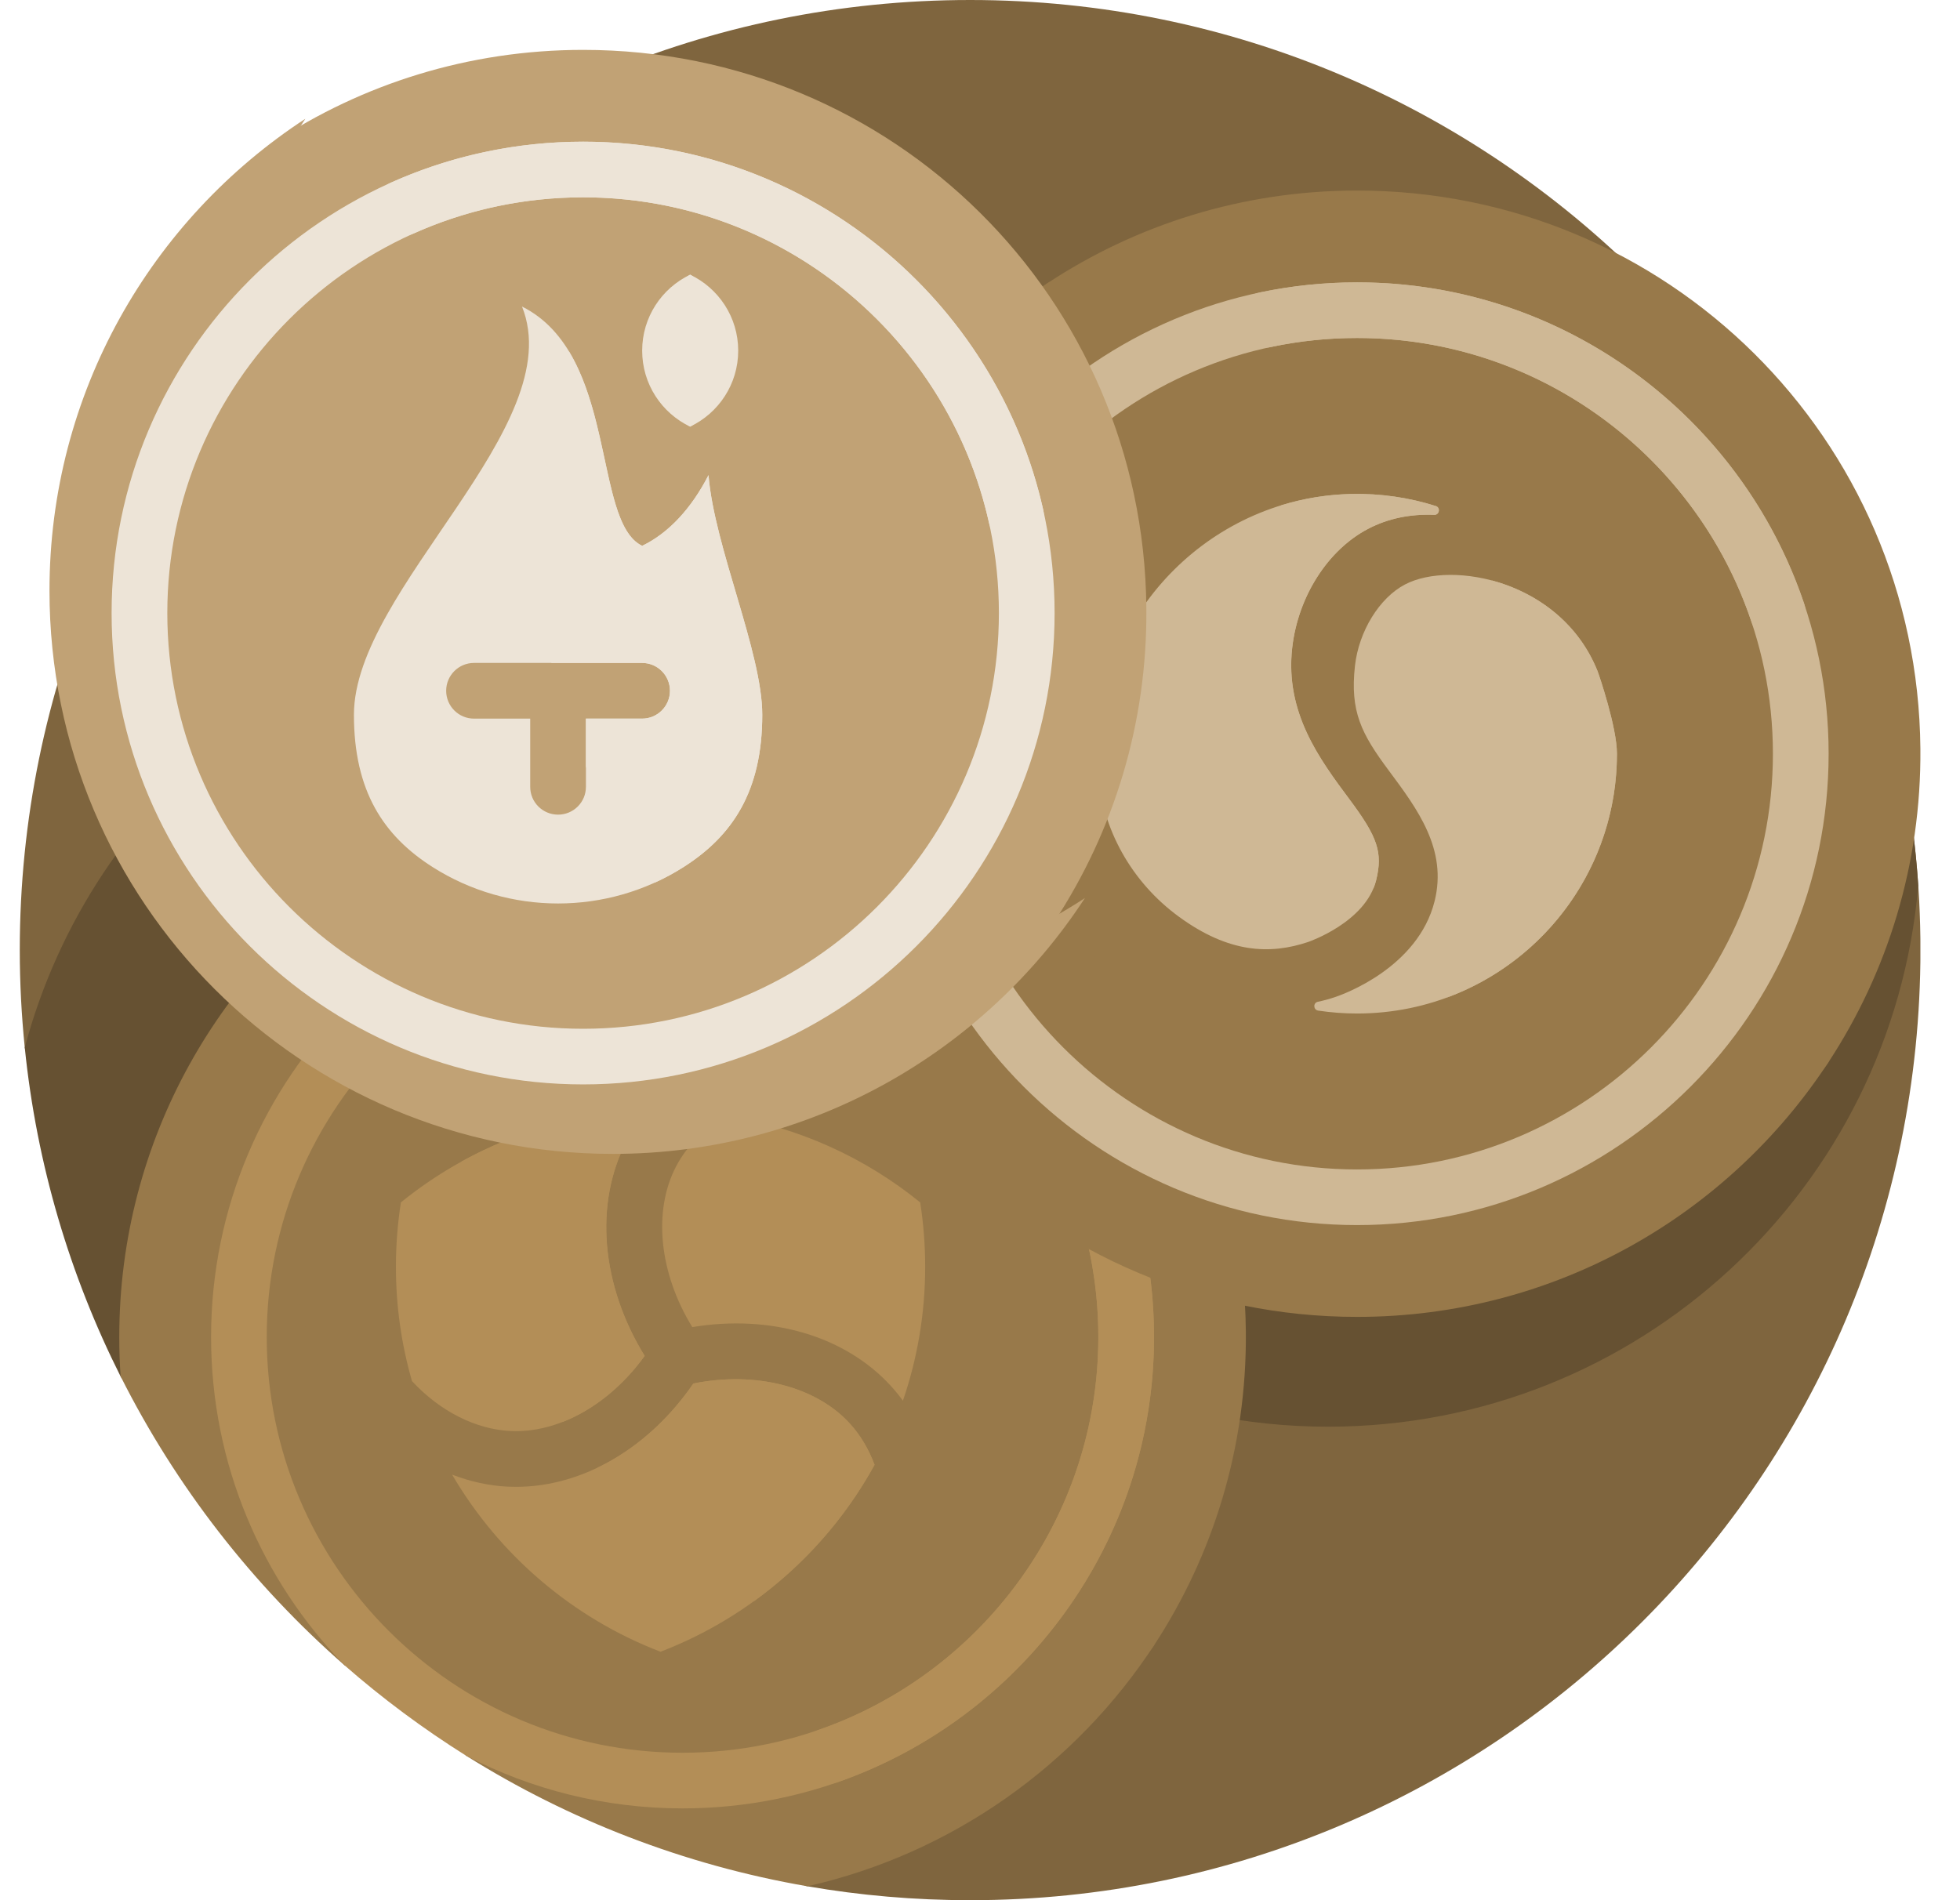 <svg width="33" height="32" viewBox="0 0 33 32" fill="none" xmlns="http://www.w3.org/2000/svg">
<g clip-path="url(#clip0_9797_893)">
<path d="M32.334 16C32.334 24.837 25.17 32 16.334 32C15.399 32 14.484 31.92 13.594 31.766C13.348 31.724 13.392 31.129 13.151 31.076C8.614 30.073 4.914 27.391 2.726 23.438C2.624 23.253 0.828 19.717 0.59 17.906C0.579 17.824 0.425 17.726 0.417 17.641C0.362 17.101 0.333 16.554 0.333 16C0.333 7.163 7.497 0 16.334 0C25.17 0 32.334 7.163 32.334 16Z" fill="#7F653E"/>
<path d="M12.389 14.054C12.389 8.546 16.854 4.082 22.361 4.082C25.387 4.082 28.098 5.429 29.927 7.557C31.272 9.719 32.116 12.224 32.297 14.912C31.862 20.017 27.58 24.026 22.361 24.026C16.854 24.026 12.389 19.561 12.389 14.054ZM10.054 10.238C5.435 10.238 1.55 13.378 0.417 17.641C0.618 19.615 1.178 21.483 2.03 23.179C2.125 23.367 2.624 23.253 2.726 23.437C4.435 26.524 7.066 28.837 10.297 30.179C15.692 30.05 20.026 25.636 20.026 20.21C20.026 14.703 15.562 10.238 10.054 10.238Z" fill="#665132"/>
<path d="M19.429 27.71C19.333 27.855 19.209 27.981 19.065 28.079C17.547 29.11 15.715 29.713 13.742 29.713C8.522 29.713 4.305 25.535 4.258 20.315C4.241 18.411 4.786 16.635 5.736 15.142C5.875 14.924 6.059 14.737 6.275 14.594C7.772 13.607 9.565 13.032 11.492 13.032C16.712 13.032 20.929 17.21 20.976 22.43C20.993 24.38 20.422 26.195 19.429 27.71Z" fill="#98794A"/>
<path d="M19.44 27.692C18.115 29.723 16.032 31.214 13.594 31.766C11.514 31.407 9.572 30.647 7.851 29.569C7.771 29.518 7.853 29.266 7.774 29.214C7.207 28.845 6.666 28.442 6.153 28.006C6.088 27.952 5.862 28.098 5.799 28.043C4.25 26.686 2.965 25.036 2.031 23.179C2.015 22.96 2.008 22.739 2.008 22.516C2.008 19.188 3.722 16.26 6.316 14.568C5.344 16.056 4.78 17.834 4.78 19.744C4.78 24.982 9.026 29.228 14.264 29.228C16.174 29.228 17.952 28.663 19.44 27.692Z" fill="#98794A"/>
<path d="M11.492 14.578C7.115 14.578 3.554 18.139 3.554 22.516C3.554 24.662 4.41 26.612 5.799 28.043C6.44 28.604 7.126 29.114 7.851 29.569C8.942 30.134 10.18 30.454 11.492 30.454C15.869 30.454 19.43 26.893 19.43 22.516C19.43 18.139 15.869 14.578 11.492 14.578ZM11.492 29.517C7.632 29.517 4.491 26.376 4.491 22.516C4.491 18.656 7.632 15.515 11.492 15.515C15.352 15.515 18.493 18.656 18.493 22.516C18.492 26.376 15.352 29.517 11.492 29.517ZM11.674 23.299C10.927 24.387 9.813 25.039 8.689 25.039C8.643 25.039 8.597 25.038 8.551 25.036C8.235 25.021 7.918 24.951 7.612 24.833C8.404 26.186 9.64 27.248 11.121 27.816C12.662 27.225 13.938 26.1 14.725 24.668C14.627 24.405 14.487 24.169 14.311 23.975C13.739 23.346 12.717 23.088 11.674 23.299ZM10.854 22.834C10.12 21.64 10 20.271 10.55 19.214C10.643 19.034 10.757 18.863 10.889 18.704C9.323 18.755 7.887 19.326 6.75 20.249C6.695 20.602 6.666 20.964 6.666 21.332C6.666 22.001 6.76 22.647 6.937 23.259C7.408 23.766 8.009 24.071 8.596 24.099C9.405 24.138 10.266 23.649 10.854 22.834Z" fill="#B38E57"/>
<path d="M10.55 19.214C10 20.271 10.12 21.641 10.854 22.834C10.476 23.358 9.986 23.747 9.469 23.948C8.588 22.665 7.993 21.172 7.773 19.559C8.703 19.047 9.762 18.741 10.889 18.704C10.757 18.863 10.643 19.034 10.55 19.214ZM12.208 18.785C11.846 19.01 11.559 19.306 11.381 19.647C10.99 20.4 11.1 21.445 11.656 22.349C12.975 22.13 14.233 22.497 15.004 23.345C15.074 23.422 15.14 23.503 15.202 23.588C15.445 22.881 15.577 22.122 15.577 21.332C15.577 20.964 15.548 20.602 15.493 20.249C14.566 19.496 13.441 18.978 12.208 18.785ZM12.694 26.965C13.53 26.362 14.226 25.577 14.724 24.668C14.626 24.405 14.487 24.17 14.31 23.976C13.739 23.346 12.717 23.088 11.674 23.299C11.236 23.937 10.672 24.425 10.054 24.72C10.798 25.609 11.691 26.37 12.694 26.965ZM18.492 22.516C18.492 25.575 16.52 28.182 13.78 29.133C13.594 29.197 13.47 29.376 13.47 29.573C13.47 29.896 13.789 30.122 14.094 30.016C17.197 28.937 19.43 25.982 19.43 22.516C19.43 21.242 19.128 20.037 18.592 18.968H17.525C18.14 20.009 18.492 21.222 18.492 22.516Z" fill="#B38E57"/>
<path d="M30.786 17.887C30.691 18.032 30.567 18.158 30.423 18.256C28.905 19.287 27.073 19.89 25.099 19.89C19.879 19.89 15.662 15.712 15.616 10.492C15.599 8.587 16.143 6.811 17.093 5.319C17.233 5.1 17.416 4.914 17.633 4.771C19.129 3.784 20.922 3.209 22.849 3.209C28.07 3.209 32.287 7.387 32.333 12.607C32.35 14.557 31.779 16.372 30.786 17.887Z" fill="#98794A"/>
<path d="M30.797 17.869C29.105 20.463 26.177 22.177 22.849 22.177C17.611 22.177 13.365 17.931 13.365 12.693C13.365 9.365 15.079 6.437 17.673 4.745C16.702 6.233 16.137 8.011 16.137 9.921C16.137 15.159 20.383 19.405 25.621 19.405C27.531 19.405 29.309 18.84 30.797 17.869Z" fill="#98794A"/>
<path d="M22.849 4.755C18.472 4.755 14.911 8.316 14.911 12.693C14.911 17.07 18.472 20.631 22.849 20.631C27.226 20.631 30.788 17.07 30.788 12.693C30.788 8.316 27.226 4.755 22.849 4.755ZM22.849 19.694C18.989 19.694 15.849 16.553 15.849 12.693C15.849 8.833 18.989 5.692 22.849 5.692C26.709 5.692 29.85 8.833 29.85 12.693C29.85 16.553 26.709 19.694 22.849 19.694Z" fill="#CFB895"/>
<path d="M22.026 15.863C21.384 16.078 20.69 16.054 19.845 15.435C19.058 14.859 18.551 13.968 18.485 12.996C18.475 12.85 18.472 12.703 18.477 12.554C18.548 10.247 20.434 8.375 22.741 8.319C23.241 8.307 23.724 8.379 24.174 8.522C24.257 8.548 24.235 8.673 24.148 8.67C23.75 8.654 23.372 8.729 23.036 8.905C22.355 9.26 21.853 10.048 21.756 10.913C21.635 12.002 22.213 12.779 22.723 13.464C23.193 14.095 23.286 14.354 23.169 14.826C22.993 15.531 22.036 15.859 22.026 15.863ZM26.896 11.298C26.284 9.778 24.448 9.429 23.657 9.842C23.225 10.067 22.878 10.631 22.813 11.213C22.728 11.982 22.921 12.356 23.381 12.974C23.868 13.628 24.371 14.304 24.154 15.176C23.875 16.294 22.618 16.745 22.476 16.792C22.382 16.824 22.286 16.85 22.189 16.87C22.106 16.887 22.11 17.006 22.194 17.019C22.408 17.051 22.627 17.068 22.849 17.068C25.266 17.068 27.224 15.109 27.224 12.693C27.224 12.249 26.92 11.357 26.896 11.298Z" fill="#CFB895"/>
<path d="M29.932 10.789C29.733 10.789 29.553 10.663 29.49 10.474C28.56 7.698 25.934 5.692 22.849 5.692C22.352 5.692 21.866 5.744 21.398 5.844C21.106 5.905 20.832 5.683 20.832 5.386V5.385C20.832 5.163 20.988 4.972 21.206 4.926C21.736 4.814 22.286 4.755 22.849 4.755C26.345 4.755 29.32 7.026 30.377 10.169C30.479 10.473 30.253 10.789 29.932 10.789ZM24.174 8.522C23.724 8.379 23.241 8.307 22.741 8.319C22.338 8.329 21.949 8.394 21.579 8.507C20.657 9.106 19.959 10.047 19.697 11.188C19.663 11.333 19.637 11.479 19.619 11.623C19.496 12.59 19.821 13.562 20.482 14.28C21.191 15.05 21.867 15.208 22.538 15.121C22.544 15.121 22.82 15.083 23.127 14.953C23.144 14.912 23.158 14.87 23.169 14.826C23.286 14.354 23.193 14.095 22.723 13.464C22.213 12.779 21.635 12.002 21.756 10.912C21.853 10.048 22.355 9.26 23.036 8.905C23.372 8.729 23.75 8.654 24.148 8.67C24.235 8.673 24.257 8.548 24.174 8.522ZM25.122 9.776C25.111 9.782 25.099 9.788 25.087 9.794C24.656 10.028 24.309 10.613 24.244 11.217C24.159 12.015 24.352 12.403 24.812 13.045C25.299 13.724 25.802 14.425 25.585 15.331C25.401 16.096 24.791 16.56 24.356 16.801C26.03 16.187 27.224 14.58 27.224 12.693C27.224 12.249 26.92 11.357 26.896 11.298C26.555 10.45 25.832 9.966 25.122 9.776Z" fill="#CFB895"/>
<path d="M17.754 15.518C17.659 15.664 17.535 15.789 17.391 15.887C15.873 16.919 14.041 17.521 12.068 17.521C6.847 17.521 2.63 13.343 2.584 8.123C2.567 6.219 3.111 4.443 4.061 2.951C4.201 2.732 4.384 2.545 4.601 2.403C6.098 1.415 7.89 0.84 9.818 0.84C15.038 0.84 19.255 5.018 19.301 10.238C19.319 12.188 18.747 14.004 17.754 15.518Z" fill="#C1A275"/>
<path d="M18.266 15.124C16.573 17.718 13.646 19.432 10.318 19.432C5.08 19.432 0.833 15.186 0.833 9.948C0.833 6.62 2.548 3.693 5.141 2C4.17 3.488 3.605 5.266 3.605 7.176C3.605 12.414 7.852 16.66 13.089 16.66C14.999 16.66 16.777 16.096 18.266 15.124Z" fill="#C1A275"/>
<path d="M9.818 18.262C5.44 18.262 1.879 14.701 1.879 10.324C1.879 5.947 5.44 2.386 9.818 2.386C14.195 2.386 17.756 5.947 17.756 10.324C17.756 14.701 14.195 18.262 9.818 18.262ZM9.818 3.323C5.957 3.323 2.817 6.464 2.817 10.324C2.817 14.184 5.957 17.325 9.818 17.325C13.678 17.325 16.818 14.184 16.818 10.324C16.818 6.464 13.678 3.323 9.818 3.323ZM10.812 5.905C10.812 5.341 11.142 4.853 11.62 4.626C12.098 4.853 12.098 6.957 11.62 7.185C11.142 6.957 10.812 6.47 10.812 5.905ZM12.834 12.037C12.834 13.327 12.331 14.077 11.511 14.6C10.225 15.42 8.567 15.42 7.281 14.6C6.461 14.077 5.959 13.327 5.959 12.037C5.959 9.917 9.598 7.184 8.789 5.162C10.407 5.971 9.969 8.789 10.812 9.192C11.257 8.979 11.645 8.558 11.929 8.001C12.025 9.207 12.834 10.985 12.834 12.037ZM11.28 11.633C11.28 11.374 11.07 11.164 10.812 11.164H7.981C7.722 11.164 7.512 11.374 7.512 11.633C7.512 11.892 7.722 12.102 7.981 12.102H8.927V13.251C8.927 13.51 9.137 13.719 9.396 13.719C9.655 13.719 9.865 13.51 9.865 13.251V12.102H10.812C11.07 12.102 11.28 11.892 11.28 11.633Z" fill="#EDE4D7"/>
<path d="M11.511 14.6C11.356 14.699 11.195 14.786 11.031 14.861C10.568 14.264 10.175 13.61 9.865 12.91V12.102H10.811C11.07 12.102 11.28 11.892 11.28 11.633C11.28 11.374 11.07 11.164 10.811 11.164H9.285C9.137 10.51 9.056 9.83 9.05 9.131C9.04 8.003 9.227 6.92 9.578 5.915C10.278 7.067 10.149 8.875 10.812 9.192C11.257 8.979 11.645 8.558 11.929 8.001C12.025 9.207 12.834 10.985 12.834 12.037C12.834 13.327 12.331 14.077 11.511 14.6ZM11.62 7.184C12.098 6.957 12.429 6.47 12.429 5.905C12.429 5.341 12.098 4.853 11.62 4.626C11.142 4.853 11.142 6.957 11.62 7.184ZM9.818 2.386C8.667 2.386 7.573 2.632 6.586 3.074C6.418 3.149 6.311 3.317 6.311 3.501C6.311 3.839 6.658 4.068 6.966 3.931C7.838 3.54 8.803 3.323 9.818 3.323C13.153 3.323 15.951 5.668 16.65 8.797C16.698 9.009 16.889 9.158 17.106 9.158H17.107C17.408 9.158 17.63 8.878 17.564 8.584C16.768 5.041 13.597 2.386 9.818 2.386Z" fill="#EDE4D7"/>
</g>
<defs>
<clipPath id="clip0_9797_893">
<rect width="32" height="32" fill="white" transform="translate(0.333)"/>
</clipPath>
</defs>
</svg>
